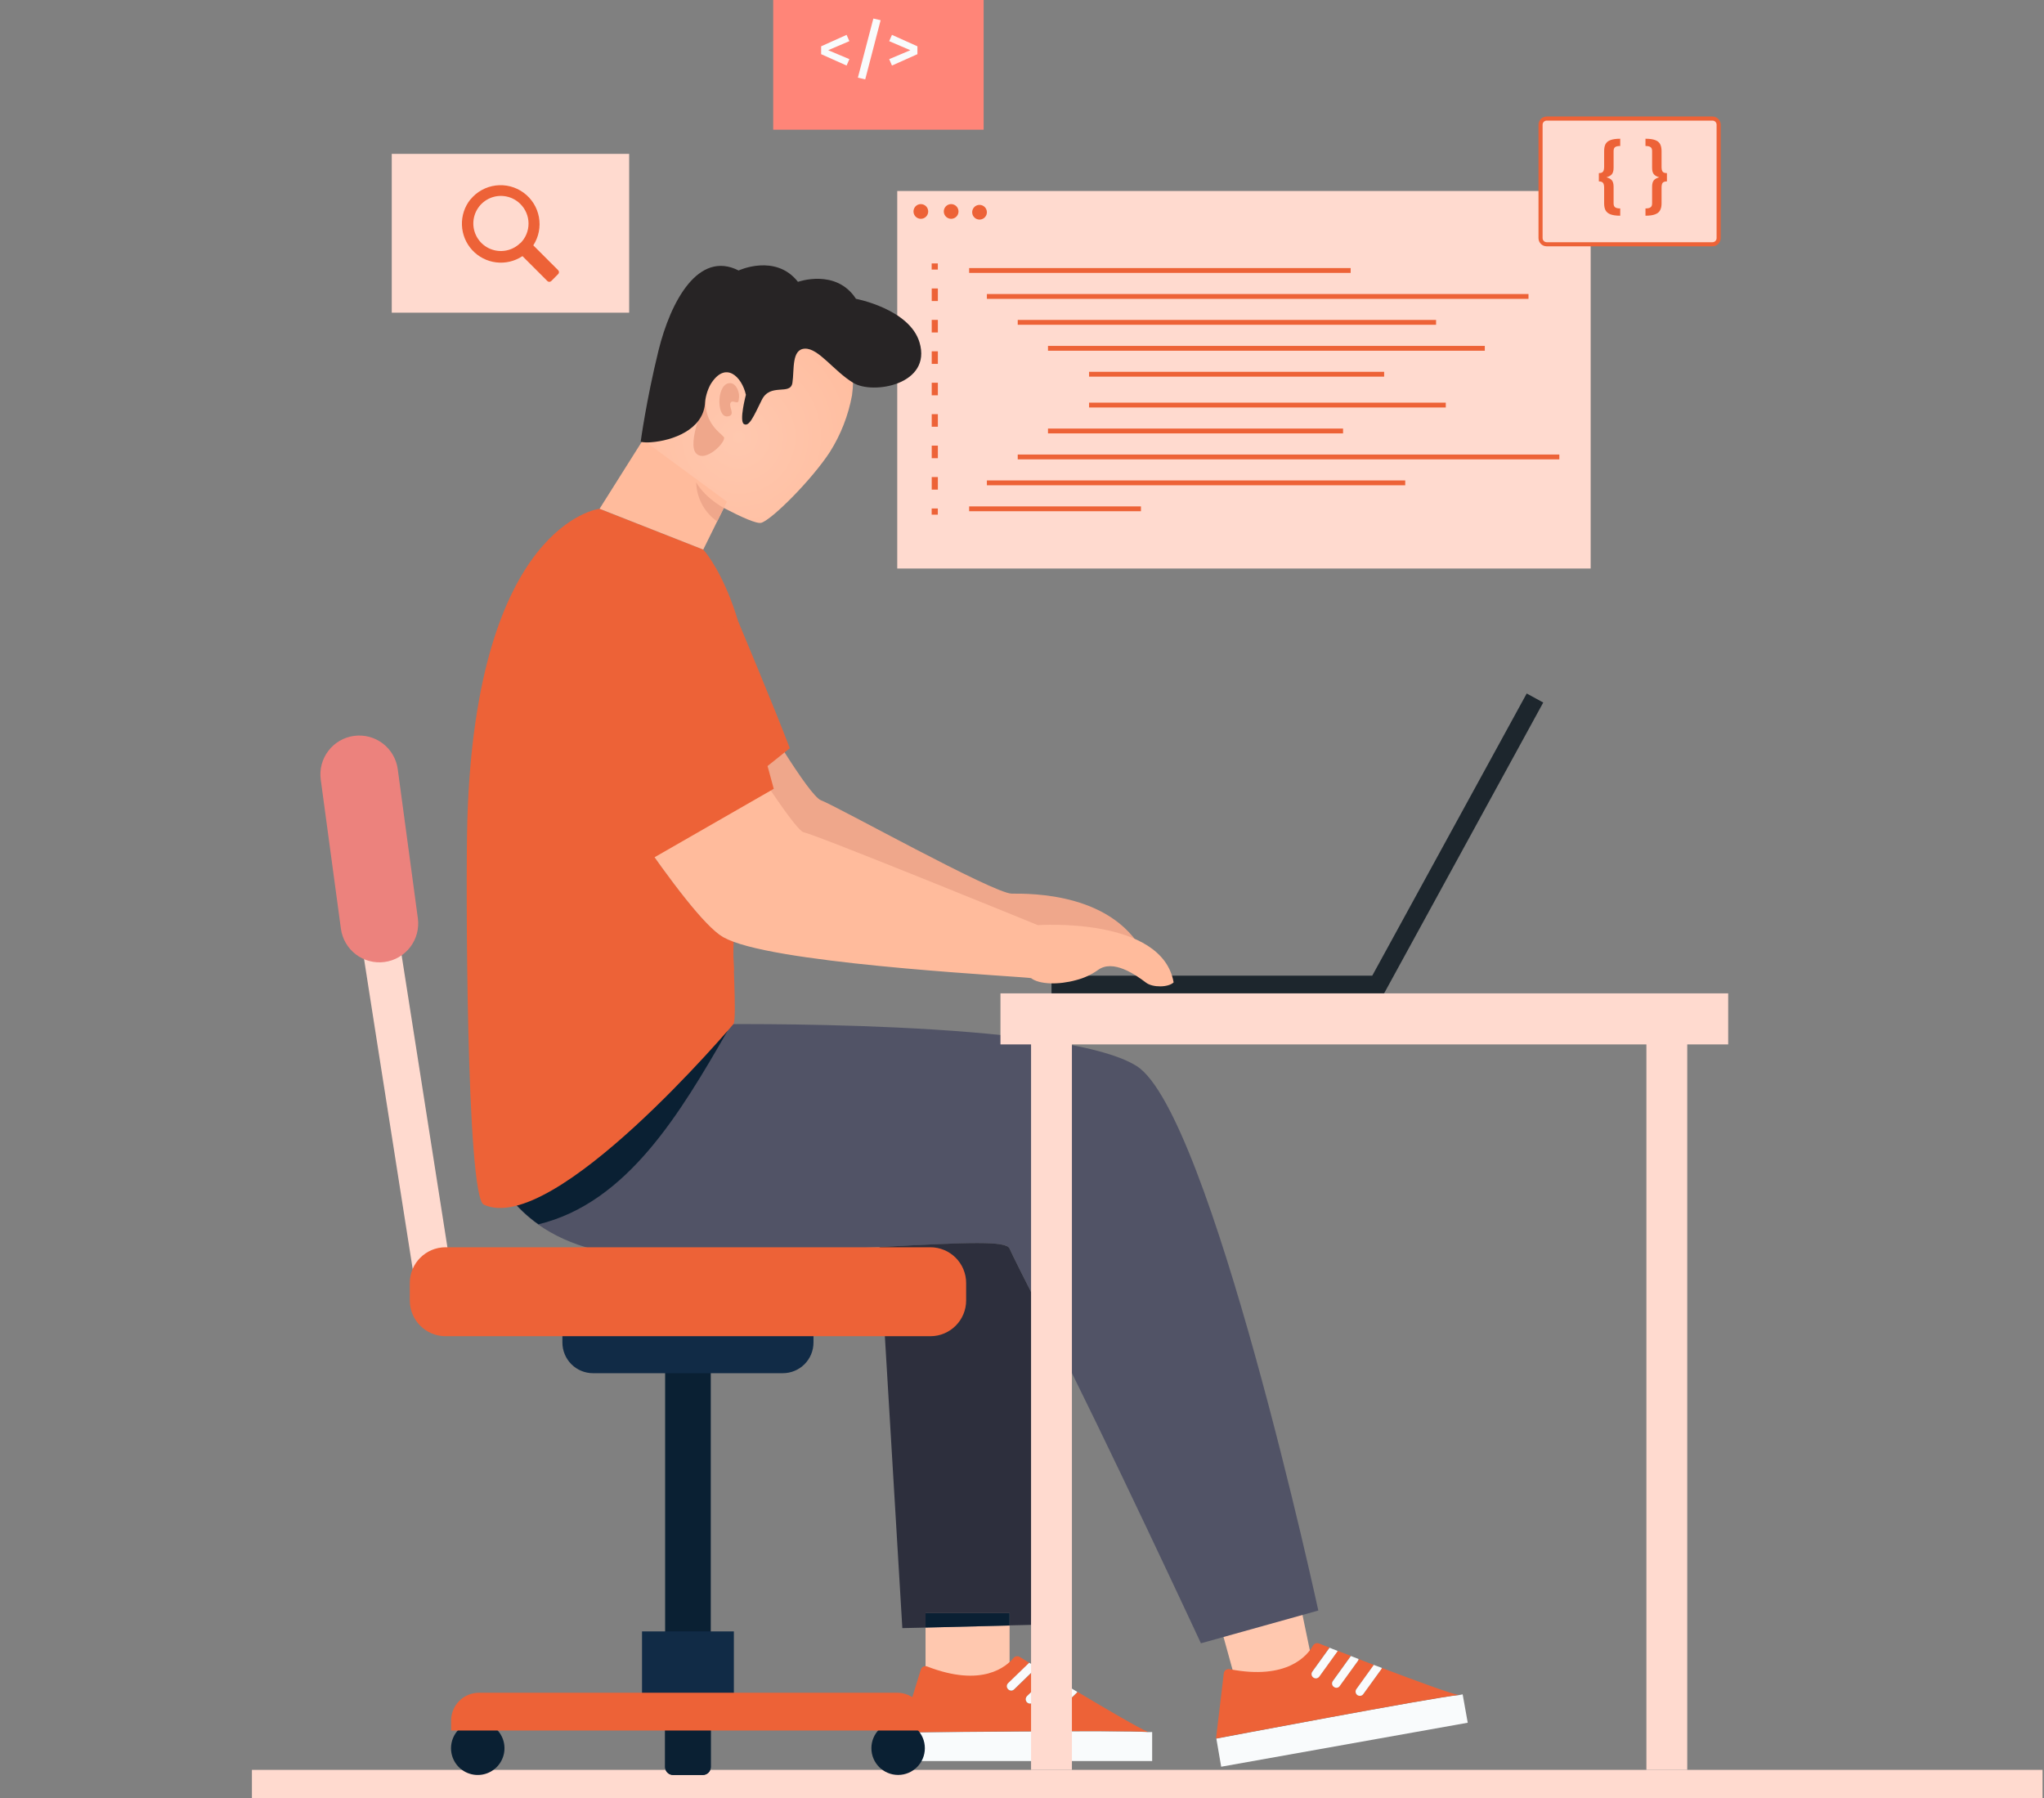 <svg width="499" height="439" viewBox="0 0 499 439" fill="none" xmlns="http://www.w3.org/2000/svg">
<rect x="0" y="0" width="499" height="439" fill="#808080" stroke="none"/>
<g clip-path="url(#clip0_1633_11732)">
<path d="M498.647 432.051H61.5V438.955H498.647V432.051Z" fill="#FFDACF"/>
<path d="M388.327 46.627H219.047V138.785H388.327V46.627Z" fill="#FFDACF"/>
<path d="M226.599 51.62C226.599 51.975 226.494 52.322 226.296 52.617C226.099 52.913 225.818 53.142 225.489 53.278C225.161 53.413 224.8 53.448 224.451 53.378C224.103 53.308 223.783 53.136 223.533 52.884C223.283 52.632 223.113 52.311 223.045 51.962C222.977 51.614 223.014 51.252 223.152 50.925C223.289 50.597 223.521 50.318 223.818 50.122C224.114 49.927 224.462 49.823 224.817 49.826C225.291 49.829 225.744 50.019 226.078 50.355C226.412 50.691 226.599 51.146 226.599 51.62Z" fill="#ED6237"/>
<path d="M233.999 51.62C233.999 51.975 233.893 52.322 233.696 52.617C233.498 52.913 233.217 53.142 232.889 53.278C232.56 53.413 232.199 53.448 231.851 53.378C231.502 53.308 231.183 53.136 230.932 52.884C230.682 52.632 230.512 52.311 230.444 51.962C230.376 51.614 230.414 51.252 230.551 50.925C230.689 50.597 230.92 50.318 231.217 50.122C231.514 49.927 231.861 49.823 232.217 49.826C232.69 49.829 233.144 50.019 233.478 50.355C233.811 50.691 233.999 51.146 233.999 51.62Z" fill="#ED6237"/>
<path d="M240.927 51.809C240.927 52.164 240.821 52.511 240.623 52.806C240.426 53.102 240.145 53.331 239.816 53.467C239.488 53.602 239.127 53.637 238.778 53.567C238.43 53.497 238.11 53.325 237.86 53.073C237.61 52.821 237.44 52.5 237.372 52.151C237.304 51.802 237.341 51.441 237.479 51.114C237.616 50.786 237.848 50.507 238.145 50.311C238.441 50.116 238.789 50.012 239.145 50.015C239.618 50.018 240.071 50.208 240.405 50.544C240.739 50.88 240.927 51.335 240.927 51.809Z" fill="#ED6237"/>
<path d="M329.733 65.439H236.596V66.619H329.733V65.439Z" fill="#ED6237"/>
<path d="M373.15 71.776H240.927V72.957H373.15V71.776Z" fill="#ED6237"/>
<path d="M350.586 78.102H248.456V79.282H350.586V78.102Z" fill="#ED6237"/>
<path d="M362.482 84.439H255.844V85.62H362.482V84.439Z" fill="#ED6237"/>
<path d="M337.911 90.765H265.875V91.945H337.911V90.765Z" fill="#ED6237"/>
<path d="M278.538 123.62H236.596V124.8H278.538V123.62Z" fill="#ED6237"/>
<path d="M343.057 117.283H240.927V118.463H343.057V117.283Z" fill="#ED6237"/>
<path d="M380.68 110.957H248.456V112.137H380.68V110.957Z" fill="#ED6237"/>
<path d="M327.88 104.62H255.844V105.8H327.88V104.62Z" fill="#ED6237"/>
<path d="M352.958 98.294H265.875V99.475H352.958V98.294Z" fill="#ED6237"/>
<path d="M228.948 64.306H227.449V65.805H228.948V64.306Z" fill="#ED6237"/>
<path d="M228.96 119.525H227.461V116.457H228.96V119.525ZM228.96 111.854H227.461V108.786H228.96V111.854ZM228.96 104.172H227.461V101.103H228.96V104.172ZM228.96 96.501H227.461V93.432H228.96V96.501ZM228.96 88.83H227.461V85.761H228.96V88.83ZM228.96 81.159H227.461V78.09H228.96V81.159ZM228.96 73.488H227.461V70.419H228.96V73.488Z" fill="#ED6237"/>
<path d="M228.948 124.127H227.449V125.638H228.948V124.127Z" fill="#ED6237"/>
<path d="M337.746 242.78H256.705V238.177H335.008L372.713 169.292L376.749 171.499L337.746 242.78Z" fill="#1D262D"/>
<path d="M208 96.5C207.099 101.408 205.269 106.099 202.607 110.32C198.276 116.988 188.551 126.783 185.861 127.621C184.775 127.951 180.916 126.205 176.703 123.998C175.322 123.278 173.906 122.499 172.525 121.744C167.675 119.053 163.402 116.457 163.402 116.457L156.971 107.381C159.097 95.591 164.04 84.49 171.38 75.022C178.461 65.675 194.476 71.292 200.282 75.777C206.088 80.261 209.263 87.295 208 96.5Z" fill="url(#paint0_radial_1633_11732)"/>
<path d="M172.23 97.598C172.041 103.499 175.924 105.682 176.703 106.685C177.482 107.688 172.266 113.105 169.941 110.674C167.616 108.243 172.23 97.598 172.23 97.598Z" fill="#EFA78B"/>
<path d="M317.802 393.401L320.681 407.233L301.704 410.502L297.326 394.664L317.802 393.401Z" fill="#FFC8AF"/>
<path d="M357.077 413.617L358.316 420.545L298.128 431.284L296.948 424.427C296.948 424.427 350.326 414.29 356.133 413.806L357.077 413.617Z" fill="#F9FBFC"/>
<path d="M331.491 405.462C331.595 405.326 331.657 405.162 331.668 404.99L335.397 406.43L331.148 412.331C330.986 412.556 330.92 412.837 330.964 413.111C331.008 413.385 331.16 413.631 331.384 413.794C331.615 413.953 331.899 414.016 332.175 413.971C332.432 413.919 332.66 413.771 332.812 413.558L337.226 407.457C337.297 407.374 337.338 407.27 337.344 407.162C345.44 410.218 353.866 413.346 356.049 413.77C350.243 414.29 296.865 424.392 296.865 424.392L298.765 408.46C298.788 408.3 298.843 408.147 298.927 408.01C299.011 407.872 299.122 407.754 299.253 407.661C299.385 407.568 299.534 407.503 299.692 407.47C299.849 407.437 300.012 407.436 300.17 407.468C314.331 410.23 319.205 404.081 320.551 401.698C320.691 401.459 320.911 401.277 321.173 401.184C321.434 401.092 321.719 401.094 321.979 401.19L324.575 402.205L320.374 408.035C320.292 408.144 320.234 408.269 320.202 408.401C320.17 408.533 320.164 408.671 320.186 408.805C320.209 408.939 320.257 409.068 320.33 409.183C320.403 409.298 320.498 409.397 320.61 409.475C320.837 409.642 321.121 409.714 321.4 409.675C321.669 409.613 321.907 409.458 322.073 409.239L326.463 403.137C326.502 403.093 326.53 403.041 326.546 402.984L329.779 404.223L325.389 410.324C325.306 410.433 325.247 410.557 325.214 410.69C325.18 410.823 325.175 410.96 325.197 411.095C325.219 411.23 325.268 411.359 325.342 411.474C325.416 411.589 325.512 411.688 325.625 411.764C325.738 411.852 325.867 411.915 326.005 411.95C326.144 411.985 326.288 411.99 326.428 411.965C326.558 411.938 326.681 411.886 326.791 411.811C326.9 411.736 326.994 411.64 327.065 411.528L331.491 405.462Z" fill="#ED6237"/>
<path d="M332.813 413.558C332.657 413.774 332.425 413.922 332.164 413.971C331.887 414.017 331.604 413.953 331.373 413.794C331.148 413.631 330.997 413.386 330.953 413.111C330.909 412.837 330.975 412.556 331.137 412.331L335.386 406.43L337.345 407.162C337.339 407.27 337.297 407.374 337.227 407.457L332.813 413.558Z" fill="#F9FBFC"/>
<path d="M329.791 404.259L331.667 404.99C331.657 405.162 331.595 405.326 331.49 405.463L327.077 411.564C327.005 411.676 326.912 411.772 326.802 411.847C326.693 411.922 326.57 411.974 326.439 412.001C326.299 412.025 326.155 412.02 326.017 411.986C325.879 411.951 325.749 411.888 325.637 411.8C325.524 411.723 325.427 411.625 325.354 411.51C325.28 411.395 325.231 411.266 325.209 411.131C325.186 410.996 325.192 410.858 325.225 410.726C325.258 410.593 325.318 410.469 325.401 410.36L329.791 404.259Z" fill="#F9FBFC"/>
<path d="M322.086 409.274C321.919 409.494 321.681 409.648 321.413 409.711C321.133 409.749 320.85 409.678 320.622 409.51C320.51 409.433 320.415 409.334 320.342 409.218C320.27 409.103 320.221 408.975 320.199 408.841C320.177 408.706 320.182 408.569 320.214 408.437C320.246 408.304 320.305 408.18 320.386 408.071L324.587 402.241L326.558 403.02C326.543 403.076 326.514 403.129 326.476 403.173L322.086 409.274Z" fill="#F9FBFC"/>
<path d="M214.716 304.419C202.383 305.044 185.908 305.917 164.394 306.779C104.207 309.08 116.457 250.793 116.457 250.793L173.989 250.038C173.989 250.038 259.526 248.763 277.535 260.269C295.544 271.776 321.838 393.154 321.838 393.154L293.184 401.155C293.184 401.155 269.97 351.247 256.41 324.67C250.84 313.742 246.816 305.705 246.473 304.832C245.742 302.873 236.926 303.274 214.716 304.419Z" fill="#515366"/>
<path d="M175.853 249.979H174.024L116.492 250.734C116.492 250.734 109.624 283.424 131.456 298.872C153.183 293.62 166.141 271.563 177.541 251.784L175.853 249.979Z" fill="#0A2033"/>
<path d="M256.41 324.67L251.69 396.659L246.509 396.777V393.779H225.951V397.32L220.286 397.449L214.716 304.418C236.926 303.238 245.742 302.873 246.474 304.832C246.816 305.705 250.84 313.742 256.41 324.67Z" fill="#2D2F3D"/>
<path d="M246.473 396.812V409.923H225.95V397.32L246.473 396.812Z" fill="#FFC8AF"/>
<path d="M246.473 393.814V396.812L225.95 397.319V393.814H246.473Z" fill="#0A2033"/>
<path d="M281.275 422.822V429.903H220.108V422.94C220.108 422.94 274.395 422.327 280.296 422.834L281.275 422.822Z" fill="#F9FBFC"/>
<path d="M257.519 410.301C257.643 410.181 257.732 410.03 257.779 409.864L261.201 411.93L255.973 416.992C255.781 417.192 255.674 417.459 255.674 417.736C255.674 418.013 255.781 418.279 255.973 418.479C256.072 418.578 256.19 418.656 256.32 418.709C256.45 418.762 256.588 418.788 256.728 418.786C256.992 418.787 257.246 418.686 257.437 418.503L262.853 413.275C262.935 413.201 262.996 413.108 263.03 413.003C270.454 417.429 278.243 421.984 280.272 422.787C274.466 422.279 220.085 422.893 220.085 422.893L224.806 407.551C224.855 407.398 224.936 407.256 225.043 407.135C225.15 407.015 225.28 406.917 225.426 406.848C225.572 406.78 225.731 406.742 225.892 406.737C226.053 406.732 226.213 406.76 226.363 406.82C239.793 412.024 245.706 406.82 247.441 404.719C247.621 404.511 247.868 404.372 248.14 404.327C248.411 404.281 248.69 404.332 248.928 404.471L251.288 405.923L246.131 410.915C246.032 411.009 245.954 411.123 245.9 411.249C245.847 411.374 245.819 411.51 245.819 411.646C245.819 411.783 245.847 411.918 245.9 412.044C245.954 412.17 246.032 412.283 246.131 412.378C246.328 412.586 246.599 412.709 246.886 412.72C247.162 412.714 247.425 412.6 247.618 412.402L253.011 407.174C253.055 407.134 253.092 407.086 253.117 407.032L256.103 408.838L250.71 414.066C250.565 414.213 250.466 414.4 250.426 414.603C250.386 414.806 250.406 415.017 250.484 415.208C250.561 415.4 250.693 415.565 250.863 415.683C251.034 415.801 251.235 415.866 251.441 415.871C251.575 415.87 251.707 415.841 251.829 415.786C251.951 415.731 252.06 415.652 252.15 415.553L257.519 410.301Z" fill="#ED6237"/>
<path d="M257.413 418.503C257.223 418.686 256.969 418.788 256.705 418.786C256.565 418.788 256.426 418.762 256.296 418.709C256.166 418.656 256.048 418.578 255.949 418.48C255.758 418.28 255.65 418.013 255.65 417.736C255.65 417.459 255.758 417.192 255.949 416.993L261.177 411.93L262.983 413.004C262.948 413.108 262.887 413.201 262.806 413.275L257.413 418.503Z" fill="#F9FBFC"/>
<path d="M256.103 408.837L257.826 409.888C257.78 410.054 257.69 410.204 257.567 410.324L252.15 415.552C252.06 415.652 251.951 415.731 251.829 415.786C251.707 415.841 251.576 415.87 251.442 415.871C251.235 415.866 251.034 415.8 250.864 415.683C250.694 415.565 250.562 415.4 250.484 415.208C250.406 415.016 250.386 414.806 250.426 414.603C250.467 414.4 250.565 414.213 250.71 414.065L256.103 408.837Z" fill="#F9FBFC"/>
<path d="M247.594 412.378C247.402 412.576 247.139 412.691 246.863 412.696C246.576 412.686 246.305 412.563 246.107 412.354C246.009 412.26 245.931 412.146 245.877 412.02C245.823 411.894 245.796 411.759 245.796 411.623C245.796 411.486 245.823 411.351 245.877 411.225C245.931 411.099 246.009 410.986 246.107 410.891L251.265 405.899L253.07 407.008C253.045 407.062 253.009 407.11 252.964 407.15L247.594 412.378Z" fill="#F9FBFC"/>
<path d="M279.836 233.893H245.895C245.895 233.893 194.7 225.632 184.739 219.507C181.034 217.229 174.685 210.255 168.123 202.395L191.195 183.123C195.255 189.555 198.937 194.771 200.4 195.349C204.436 196.872 242.578 218.15 247.004 218.15C251.429 218.15 272.542 217.784 279.836 233.893Z" fill="#EFA78B"/>
<path d="M192.812 182.651L168.123 202.395C156.936 188.977 145.229 172.891 145.229 172.891L180.243 151.767C180.243 151.767 189.224 173.151 192.812 182.651Z" fill="#ED6237"/>
<path d="M171.687 134.159L146.35 124.198C146.35 124.198 116.161 127.739 114.084 200.436C113.683 214.479 113.825 292.074 118.097 294.068C135.15 301.999 179.075 249.966 179.075 249.966C179.948 248.349 178.709 231.568 179.075 229.904C178.173 229.578 177.297 229.184 176.455 228.724C171.959 226.08 163.591 214.963 155.354 202.949L181.4 182.663C182.438 184.291 183.465 185.884 184.456 187.383C185.176 148.615 171.687 134.159 171.687 134.159Z" fill="#ED6237"/>
<path d="M179.099 229.916C178.197 229.59 177.321 229.196 176.479 228.736C171.983 226.092 163.616 214.975 155.378 202.961L168.159 193.001L155.378 173.989L132.33 158.93V169.304C132.33 169.304 142.196 196.14 153.939 217.182C160.311 228.618 170.862 234.223 179.182 236.961C179.025 234.616 178.997 232.264 179.099 229.916Z" fill="#ED6237"/>
<path d="M253.377 225.845C253.377 225.845 199.869 203.976 196.235 203.186C195.054 202.938 191.148 197.509 186.31 190.204C185.295 188.623 182.45 184.303 181.424 182.675L155.378 202.962C163.639 214.975 171.983 226.092 176.479 228.736C177.321 229.196 178.197 229.59 179.099 229.916V229.751V229.904C194.653 235.722 250.627 238.413 251.713 238.779C253.731 240.337 258.452 240.443 262.7 239.263C264.597 238.785 266.39 237.96 267.987 236.832C271.728 234.023 277.311 238.012 279.789 239.888C281.429 241.127 285.253 241.068 286.516 239.817C283.683 223.708 253.377 225.845 253.377 225.845Z" fill="url(#paint1_radial_1633_11732)"/>
<path d="M177.458 122.464L176.703 123.998L175.074 127.29L174.779 127.892L171.687 134.159L146.373 124.198L156.971 107.381L173.752 119.737L177.458 122.464Z" fill="url(#paint2_radial_1633_11732)"/>
<path d="M132.33 169.339L158.718 209.889L188.894 192.564C188.894 192.564 180.633 160.96 172.703 143.576C167.746 132.778 153.49 127.42 139.659 136.012C127.55 143.576 127.916 161.255 132.33 169.339Z" fill="#ED6237"/>
<path d="M182.096 96.382C181.128 91.98 177.104 87.932 173.469 93.821C172.649 95.33 172.177 97.004 172.088 98.719C171.451 104.856 164.311 107.558 158.977 107.959C158.119 108.04 157.254 108.009 156.404 107.865C156.404 107.865 157.761 97.775 160.747 85.619C163.733 73.464 170.519 61.06 180.314 66.029C180.314 66.029 189.319 61.828 194.806 68.802C194.806 68.802 204.106 65.462 208.968 72.945C208.968 72.945 222.032 75.423 224.475 83.566C227.567 93.88 213.134 96.394 208.319 93.467C203.504 90.54 199.857 85.006 196.517 85.112C193.178 85.218 193.945 90.316 193.449 93.467C192.953 96.618 188.056 93.385 185.979 97.621C183.902 101.858 182.863 104.23 181.624 103.522C180.385 102.814 182.096 96.382 182.096 96.382Z" fill="#272425"/>
<path d="M180.349 97.457C180.727 95.863 179.736 93.621 178.355 93.527C176.585 93.409 175.77 95.568 175.641 97.468C175.511 99.368 176.042 102.189 178.001 101.575C179.476 101.08 177.824 99.297 178.355 98.33C178.886 97.362 180.349 99.156 180.349 97.457Z" fill="#EFA78B"/>
<path d="M176.703 123.998L175.075 127.291C173.534 126.208 172.269 124.78 171.382 123.119C170.494 121.459 170.009 119.614 169.965 117.731C169.965 117.731 171.511 121.012 176.703 123.998Z" fill="#EFA78B"/>
<path d="M81.053 182.722C81.053 182.923 81.053 183.005 81.053 183.076C81.053 183.147 81.053 183.383 81.053 183.513C81.053 183.973 81.23 184.776 81.419 186.015C82.788 195.196 87.697 226.659 92.276 255.856C96.855 285.052 101.092 311.96 101.092 311.96L110.179 310.532C110.179 310.532 109.872 308.537 109.317 305.056C107.405 292.853 102.602 262.346 98.295 234.766C96.135 220.971 94.093 207.906 92.595 198.241C91.851 193.402 91.237 189.413 90.813 186.605C90.6 185.2 90.435 184.091 90.317 183.336C90.317 182.958 90.222 182.663 90.199 182.474V182.297L87.485 182.592L90.211 182.368V182.25L87.496 182.545L90.222 182.321L85.962 182.675H90.234C90.234 182.415 90.234 182.368 90.234 182.321L85.974 182.675H81.041L81.053 182.722Z" fill="#FFDACF"/>
<path d="M171.605 433.29H164.3C163.789 433.29 163.3 433.087 162.939 432.727C162.579 432.366 162.376 431.877 162.376 431.366V324.374H173.517L173.517 431.366C173.517 431.875 173.316 432.362 172.957 432.722C172.599 433.083 172.113 433.287 171.605 433.29Z" fill="#0A2033"/>
<path d="M171.605 433.29H164.3C163.789 433.29 163.3 433.087 162.939 432.727C162.579 432.366 162.376 431.877 162.376 431.366V406.583H173.517V431.366C173.517 431.875 173.316 432.362 172.957 432.722C172.599 433.083 172.113 433.287 171.605 433.29Z" fill="#0A2033"/>
<path d="M191.113 335.22H144.78C143.798 335.22 142.825 335.027 141.917 334.651C141.009 334.275 140.184 333.724 139.489 333.029C138.795 332.334 138.244 331.509 137.868 330.601C137.492 329.694 137.298 328.721 137.298 327.738V325.921H198.595V327.738C198.595 329.722 197.806 331.626 196.403 333.029C195 334.432 193.097 335.22 191.113 335.22Z" fill="#112B46"/>
<path d="M108.773 326.192H227.13C231.953 326.192 235.863 322.282 235.863 317.459V313.21C235.863 308.387 231.953 304.477 227.13 304.477H108.773C103.95 304.477 100.04 308.387 100.04 313.21V317.459C100.04 322.282 103.95 326.192 108.773 326.192Z" fill="#ED6237"/>
<path d="M110.107 426.776C110.107 428.067 110.49 429.329 111.208 430.403C111.926 431.476 112.946 432.313 114.139 432.806C115.332 433.3 116.645 433.428 117.911 433.176C119.177 432.923 120.34 432.3 121.253 431.386C122.165 430.472 122.785 429.308 123.036 428.042C123.286 426.775 123.155 425.462 122.66 424.27C122.164 423.078 121.326 422.059 120.251 421.344C119.176 420.628 117.913 420.247 116.622 420.25C115.765 420.25 114.917 420.418 114.126 420.746C113.335 421.075 112.616 421.556 112.011 422.162C111.406 422.768 110.927 423.487 110.6 424.279C110.273 425.071 110.106 425.919 110.107 426.776Z" fill="#0A2033"/>
<path d="M219.259 433.29C222.863 433.29 225.785 430.368 225.785 426.764C225.785 423.16 222.863 420.238 219.259 420.238C215.654 420.238 212.732 423.16 212.732 426.764C212.732 430.368 215.654 433.29 219.259 433.29Z" fill="#0A2033"/>
<path d="M156.735 417.842H179.158V398.252H156.735V417.842Z" fill="#112B46"/>
<path d="M225.786 422.445H110.132V420.014C110.132 418.214 110.847 416.488 112.119 415.215C113.392 413.943 115.118 413.228 116.917 413.228H219.047C220.847 413.228 222.573 413.943 223.845 415.215C225.118 416.488 225.833 418.214 225.833 420.014V422.445H225.786Z" fill="#ED6237"/>
<path d="M78.303 190.31L83.224 226.706C83.39 227.94 83.797 229.129 84.423 230.205C85.048 231.281 85.879 232.224 86.869 232.979C87.858 233.734 88.987 234.287 90.19 234.605C91.393 234.924 92.647 235.003 93.881 234.837C95.115 234.671 96.303 234.264 97.38 233.639C98.456 233.014 99.399 232.183 100.154 231.193C100.909 230.203 101.461 229.075 101.78 227.872C102.099 226.668 102.178 225.414 102.012 224.181L97.103 187.773C96.766 185.28 95.453 183.023 93.453 181.498C91.452 179.973 88.927 179.305 86.434 179.642C83.941 179.978 81.684 181.291 80.159 183.292C78.634 185.293 77.967 187.817 78.303 190.31Z" fill="url(#paint3_linear_1633_11732)"/>
<path d="M411.906 253.625H401.934V432.051H411.906V253.625Z" fill="#FFDACF"/>
<path d="M261.685 253.625H251.713V432.051H261.685V253.625Z" fill="#FFDACF"/>
<path d="M421.902 242.496H244.243V254.958H421.902V242.496Z" fill="#FFDACF"/>
<path d="M240.135 0H188.764V31.663H240.135V0Z" fill="#FF8578"/>
<path d="M206.679 8.513L207.357 10.046L202.176 12.257L207.357 14.436L206.679 16.002L200.465 13.226V11.305L206.679 8.513ZM213.212 4.526L214.987 4.93L211.227 19.375L209.435 18.955L213.212 4.526ZM217.756 8.513L223.97 11.305V13.226L217.756 16.002L217.078 14.436L222.243 12.257L217.078 10.046L217.756 8.513Z" fill="#F9FBFC"/>
<path d="M153.596 37.564H95.639V76.332H153.596V37.564Z" fill="#FFDACF"/>
<path d="M114.828 48.693C113.419 50.468 112.69 52.688 112.772 54.953C112.854 57.217 113.743 59.378 115.277 61.046C116.811 62.714 118.89 63.78 121.14 64.051C123.39 64.322 125.663 63.78 127.55 62.524L133.639 68.614C133.764 68.734 133.931 68.802 134.105 68.802C134.279 68.802 134.446 68.734 134.571 68.614L136.271 66.903C136.394 66.779 136.463 66.611 136.463 66.436C136.463 66.262 136.394 66.094 136.271 65.97L130.193 59.893C131.516 57.852 132.007 55.383 131.566 52.992C131.125 50.6 129.784 48.469 127.82 47.035C125.856 45.601 123.418 44.974 121.006 45.282C118.594 45.591 116.391 46.811 114.851 48.693H114.828ZM127.03 59.314C126.089 60.254 124.89 60.893 123.586 61.151C122.281 61.409 120.93 61.275 119.701 60.766C118.473 60.256 117.423 59.394 116.685 58.288C115.946 57.182 115.552 55.882 115.552 54.552C115.552 53.223 115.946 51.923 116.685 50.817C117.423 49.711 118.473 48.849 119.701 48.339C120.93 47.83 122.281 47.695 123.586 47.954C124.89 48.212 126.089 48.851 127.03 49.791C127.664 50.417 128.167 51.163 128.51 51.986C128.854 52.808 129.031 53.691 129.031 54.582C129.031 55.473 128.854 56.356 128.51 57.178C128.167 58.001 127.664 58.747 127.03 59.373V59.314Z" fill="#ED6237"/>
<path d="M377.593 28.941H418.072C418.901 28.941 419.572 29.613 419.572 30.441V58.128C419.572 58.957 418.901 59.628 418.072 59.628H377.593C376.764 59.628 376.093 58.957 376.093 58.128V30.441C376.093 29.613 376.764 28.941 377.593 28.941Z" fill="#FFDACF" stroke="#ED6237"/>
<path d="M395.544 35.639C394.941 35.639 394.517 35.736 394.274 35.928C394.043 36.108 393.927 36.422 393.927 36.871V40.914C393.927 41.658 393.786 42.197 393.504 42.531C393.221 42.865 392.778 43.115 392.175 43.282C392.778 43.436 393.221 43.68 393.504 44.013C393.786 44.347 393.927 44.88 393.927 45.611V49.654C393.927 50.103 394.049 50.417 394.293 50.597C394.537 50.789 394.954 50.886 395.544 50.886V52.657C394.543 52.657 393.754 52.547 393.176 52.329C392.612 52.111 392.207 51.784 391.964 51.347C391.733 50.911 391.617 50.34 391.617 49.634V45.803C391.617 45.239 391.521 44.847 391.328 44.629C391.149 44.398 390.815 44.283 390.327 44.283V42.261C390.815 42.261 391.149 42.146 391.328 41.915C391.521 41.684 391.617 41.286 391.617 40.721V36.891C391.617 36.172 391.733 35.595 391.964 35.158C392.207 34.722 392.612 34.401 393.176 34.196C393.741 33.978 394.53 33.868 395.544 33.868V35.639ZM401.709 33.868C402.722 33.868 403.512 33.978 404.076 34.196C404.641 34.401 405.039 34.722 405.27 35.158C405.514 35.595 405.636 36.172 405.636 36.891V40.721C405.636 41.286 405.725 41.684 405.905 41.915C406.098 42.146 406.444 42.261 406.945 42.261V44.283C406.444 44.283 406.098 44.398 405.905 44.629C405.725 44.847 405.636 45.239 405.636 45.803V49.634C405.636 50.34 405.514 50.911 405.27 51.347C405.039 51.784 404.635 52.111 404.057 52.329C403.492 52.547 402.71 52.657 401.709 52.657V50.886C402.299 50.886 402.716 50.789 402.96 50.597C403.204 50.417 403.326 50.103 403.326 49.654V45.611C403.326 44.88 403.467 44.347 403.749 44.013C404.031 43.68 404.474 43.436 405.077 43.282C404.474 43.115 404.031 42.865 403.749 42.531C403.467 42.197 403.326 41.658 403.326 40.914V36.871C403.326 36.422 403.204 36.108 402.96 35.928C402.729 35.736 402.312 35.639 401.709 35.639V33.868Z" fill="#ED6237"/>
</g>
<defs>
<radialGradient id="paint0_radial_1633_11732" cx="0" cy="0" r="1" gradientUnits="userSpaceOnUse" gradientTransform="translate(180.349 106.685) scale(40.078 40.078)">
<stop stop-color="#FFC8AF"/>
<stop offset="1" stop-color="#FFBB9C"/>
</radialGradient>
<radialGradient id="paint1_radial_1633_11732" cx="0" cy="0" r="1" gradientUnits="userSpaceOnUse" gradientTransform="translate(29822.7 14360.4) scale(5637.61 2498.26)">
<stop stop-color="#FFC8AF"/>
<stop offset="1" stop-color="#FFBB9C"/>
</radialGradient>
<radialGradient id="paint2_radial_1633_11732" cx="0" cy="0" r="1" gradientUnits="userSpaceOnUse" gradientTransform="translate(4896.79 2528.07) scale(1055.34 909.096)">
<stop stop-color="#FFC8AF"/>
<stop offset="1" stop-color="#FFBB9C"/>
</radialGradient>
<linearGradient id="paint3_linear_1633_11732" x1="2565.68" y1="12401.4" x2="3941.15" y2="13428.7" gradientUnits="userSpaceOnUse">
<stop stop-color="#EC827D"/>
<stop offset="1" stop-color="#FF5A7D"/>
</linearGradient>
<clipPath id="clip0_1633_11732">
<rect width="498.647" height="438.955" fill="white"/>
</clipPath>
</defs>
</svg>